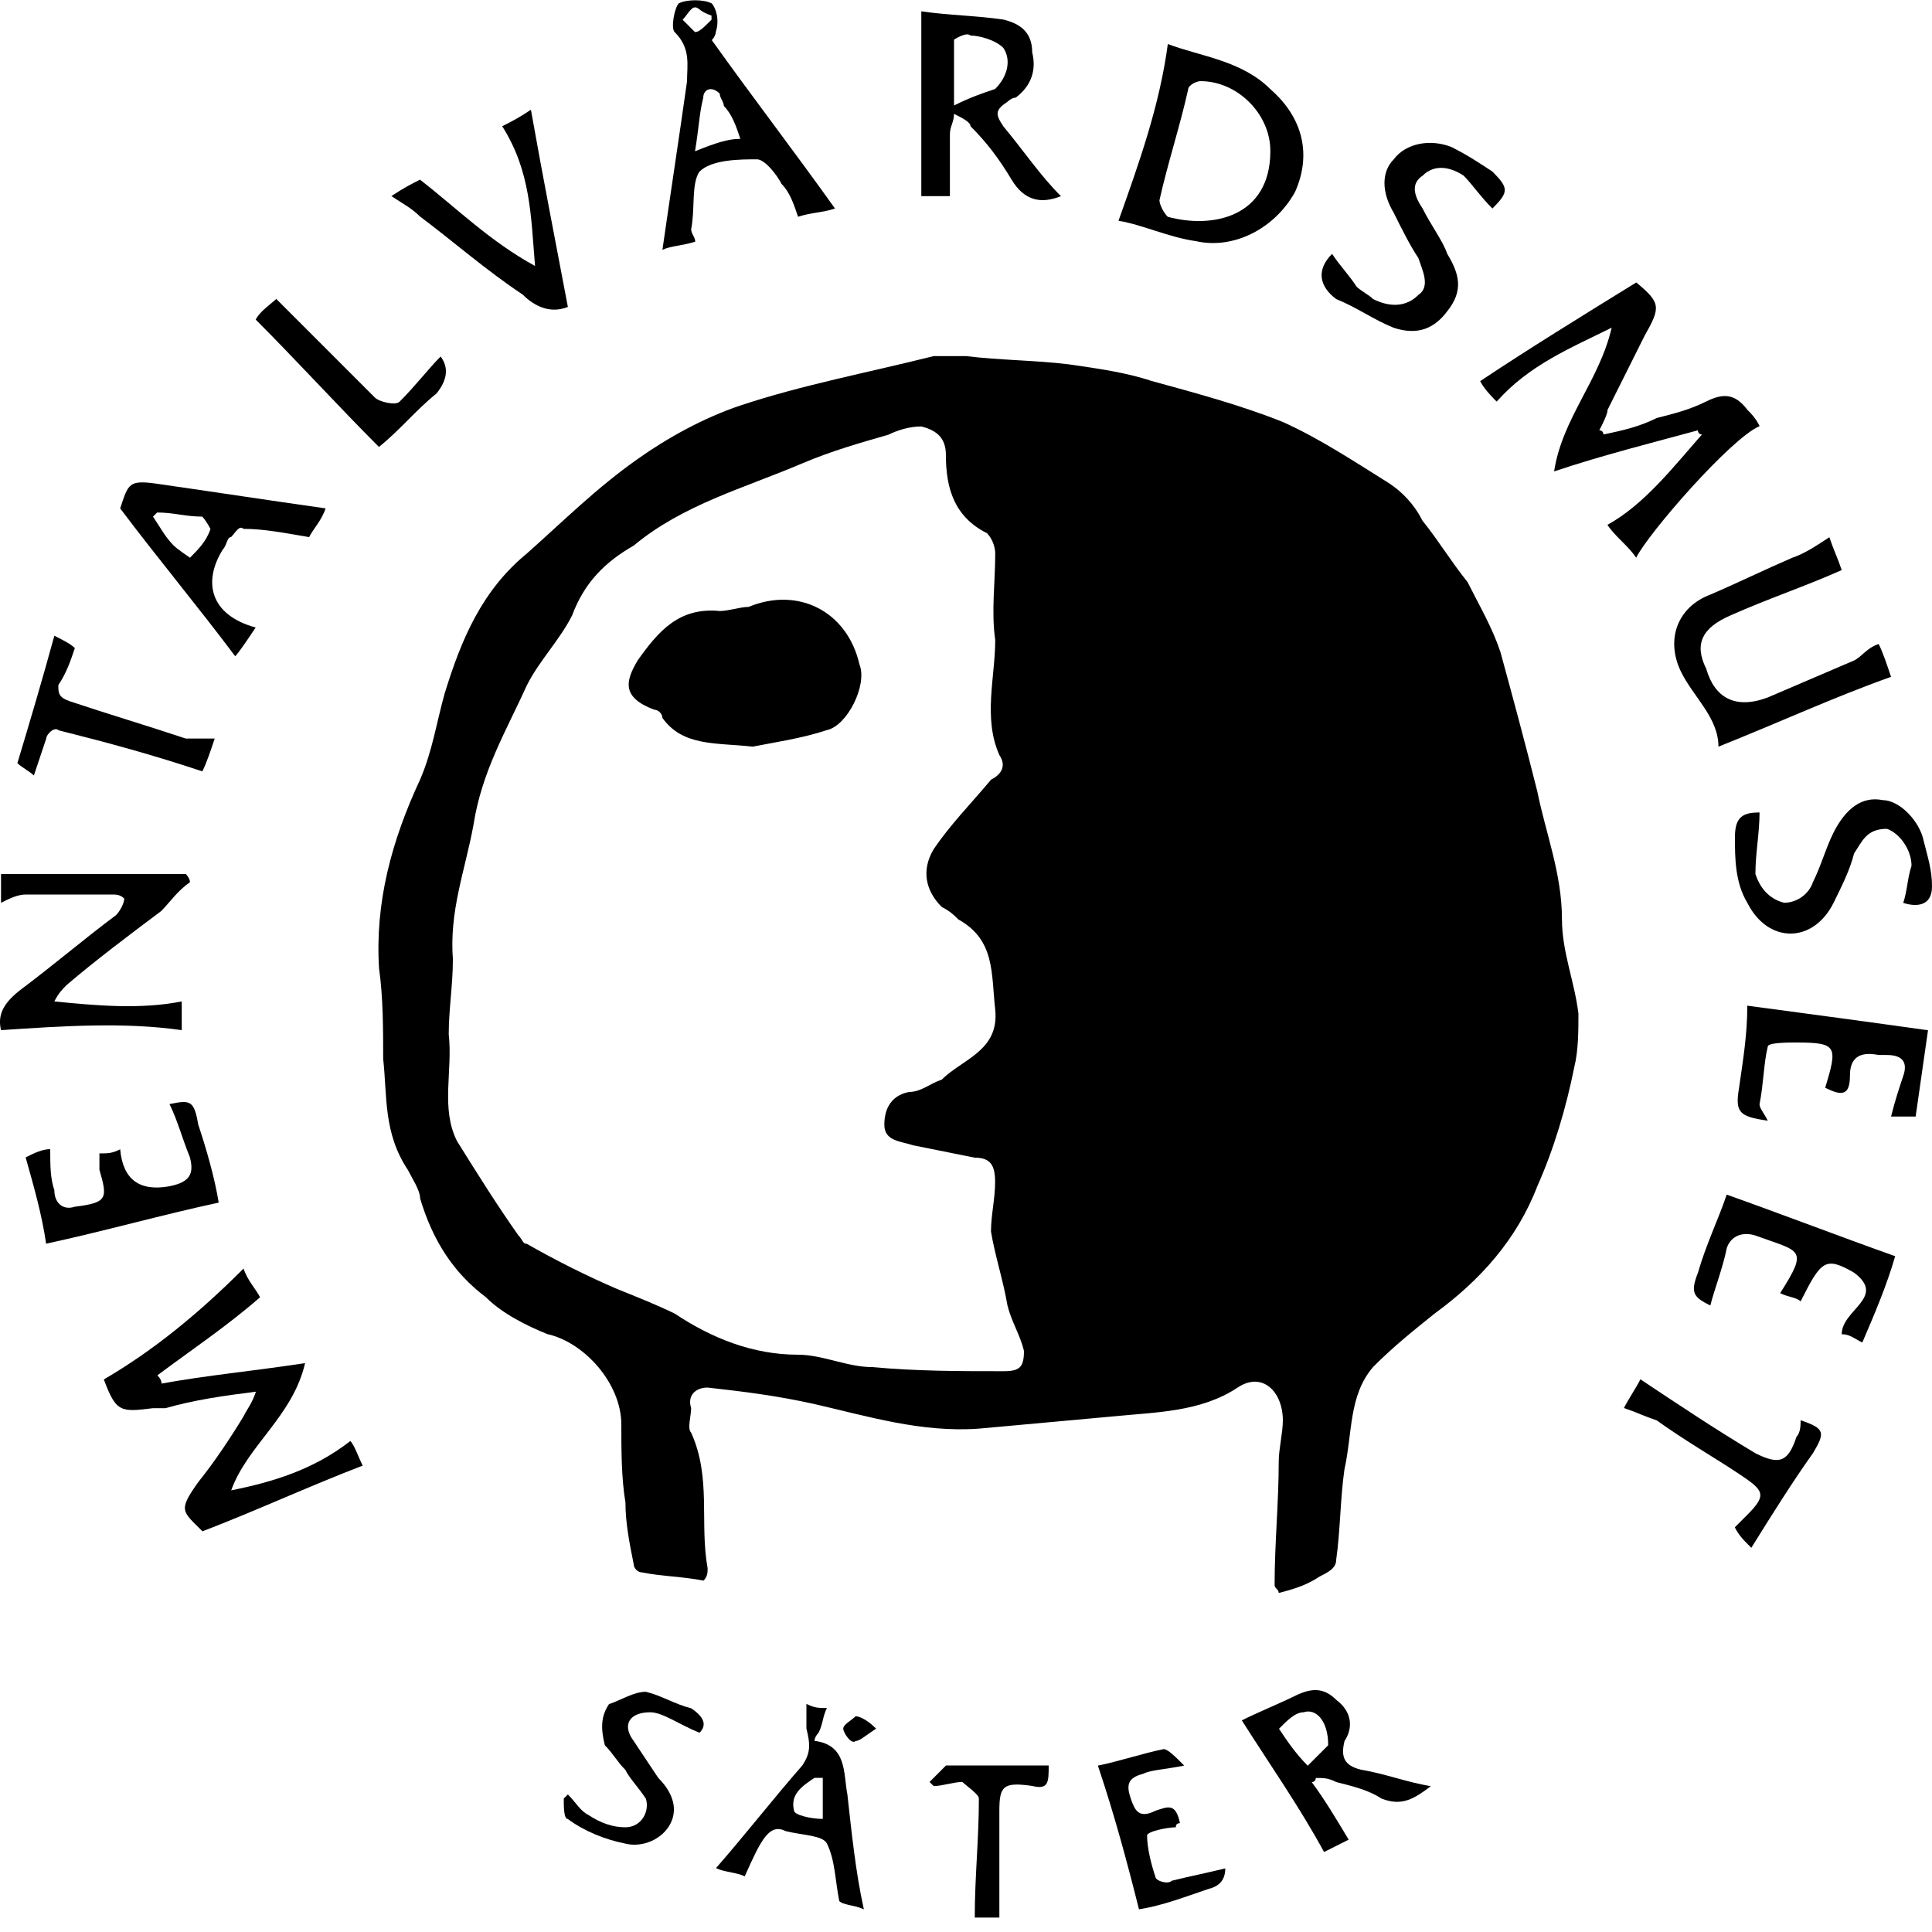 <?xml version="1.0" encoding="UTF-8"?>
<svg id="Lager_1" data-name="Lager 1" xmlns="http://www.w3.org/2000/svg" viewBox="0 0 150 150">
  <defs>
    <style>
      .cls-1 {
        fill-rule: evenodd;
        stroke-width: 0px;
      }
    </style>
  </defs>
  <path class="cls-1" d="m99.28,123.68c0-.32-.32-.32-.32-.64,0-3.19.32-6.38.32-9.57,0-.96.32-2.23.32-3.19,0-2.23-1.59-3.83-3.51-2.55-2.87,1.91-6.38,1.91-9.57,2.23l-10.53.96c-4.47.32-8.61-.96-12.76-1.91-2.87-.64-5.42-.96-8.29-1.28-.96,0-1.59.64-1.28,1.59,0,.64-.32,1.59,0,1.91,1.59,3.51.64,7.02,1.28,10.53,0,.32,0,.64-.32.96-1.59-.32-3.19-.32-4.78-.64-.32,0-.64-.32-.64-.64-.32-1.59-.64-3.19-.64-4.78-.32-1.91-.32-4.15-.32-6.06,0-3.19-2.87-6.38-5.74-7.02-1.59-.64-3.51-1.59-4.78-2.87-2.55-1.91-4.15-4.47-5.1-7.66,0-.64-.64-1.59-.96-2.23-1.91-2.87-1.59-5.74-1.91-8.61,0-2.23,0-4.78-.32-7.02-.32-5.1.96-9.89,3.19-14.67.96-2.23,1.28-4.47,1.91-6.7,1.28-4.15,2.87-7.97,6.38-10.85,2.87-2.55,5.42-5.1,8.61-7.34,2.23-1.59,5.1-3.19,7.97-4.15,4.78-1.59,9.89-2.55,14.99-3.83h2.55c2.55.32,5.42.32,7.97.64,2.23.32,4.47.64,6.38,1.28,3.51.96,7.02,1.91,10.21,3.19,2.87,1.28,5.74,3.19,8.29,4.78.96.64,1.91,1.59,2.55,2.87,1.28,1.59,2.23,3.19,3.51,4.78.96,1.91,1.91,3.51,2.55,5.42.96,3.51,1.91,7.02,2.87,10.85.64,3.19,1.91,6.38,1.91,9.89,0,2.55.96,4.78,1.28,7.34,0,1.28,0,2.87-.32,4.15-.64,3.19-1.59,6.38-2.87,9.25-1.59,4.15-4.47,7.34-7.97,9.89-1.59,1.28-3.19,2.55-4.78,4.15-1.91,2.23-1.59,5.1-2.23,7.97-.32,2.23-.32,4.78-.64,7.02,0,.64-.64.96-1.28,1.28-.96.64-1.91.96-3.19,1.28m-64.11-49.12c0,1.91-.32,3.83-.32,5.74.32,2.87-.64,5.74.64,8.29,1.59,2.55,3.19,5.1,4.78,7.34.32.32.32.64.64.64,2.23,1.28,4.78,2.55,7.02,3.51,1.59.64,3.19,1.28,4.47,1.91,2.87,1.91,6.06,3.19,9.57,3.19,1.91,0,3.83.96,5.74.96,3.51.32,6.7.32,10.21.32,1.28,0,1.59-.32,1.59-1.59-.32-1.28-.96-2.23-1.28-3.51-.32-1.91-.96-3.83-1.28-5.74,0-1.28.32-2.55.32-3.83s-.32-1.91-1.59-1.91l-4.78-.96c-.96-.32-2.23-.32-2.23-1.59,0-.96.32-2.23,1.91-2.55.96,0,1.59-.64,2.55-.96,1.59-1.59,4.47-2.23,4.15-5.42-.32-2.87,0-5.42-2.87-7.02-.32-.32-.64-.64-1.28-.96-1.28-1.28-1.59-2.87-.64-4.47,1.28-1.91,2.87-3.51,4.47-5.42.64-.32,1.28-.96.64-1.91-1.28-2.87-.32-6.06-.32-8.93-.32-2.23,0-4.47,0-6.7,0-.64-.32-1.28-.64-1.59-2.55-1.28-3.19-3.51-3.19-6.06,0-1.28-.64-1.91-1.91-2.23-.96,0-1.91.32-2.55.64-2.23.64-4.47,1.28-6.7,2.23-4.47,1.91-9.25,3.19-13.08,6.38-2.23,1.28-3.83,2.87-4.78,5.42-.96,1.91-2.55,3.51-3.51,5.42-1.59,3.51-3.51,6.7-4.15,10.85-.64,3.51-1.91,6.7-1.59,10.53"/>
  <path class="cls-1" d="m136.6,33.09c-2.23.96-8.61,8.29-9.57,10.21-.64-.96-1.59-1.59-2.23-2.55,2.87-1.59,5.1-4.47,7.34-7.02-.32,0-.32-.32-.32-.32-3.51.96-7.34,1.91-11.16,3.19.64-4.15,3.51-7.02,4.47-11.16-3.19,1.59-6.38,2.87-8.93,5.74-.32-.32-.96-.96-1.28-1.59,3.83-2.55,7.97-5.1,12.12-7.66,1.91,1.59,1.91,1.91.64,4.15l-2.87,5.74c0,.32-.32.96-.64,1.59.32,0,.32.32.32.32,1.59-.32,2.87-.64,4.15-1.28,1.28-.32,2.55-.64,3.83-1.28s2.23-.64,3.19.64c.32.32.64.64.96,1.28"/>
  <path class="cls-1" d="m23.69,105.82c-.96,4.15-4.47,6.38-5.74,9.89,3.19-.64,6.38-1.59,9.25-3.83.32.32.64,1.28.96,1.91-4.15,1.59-8.29,3.51-12.44,5.1-1.59-1.59-1.91-1.59-.32-3.83,1.28-1.59,2.55-3.51,3.51-5.1.32-.64.64-.96.96-1.91-2.55.32-4.78.64-7.02,1.28h-.96c-2.55.32-2.87.32-3.83-2.23,3.83-2.23,7.34-5.1,10.85-8.61.32.96.96,1.59,1.28,2.23-2.55,2.23-5.42,4.15-7.97,6.06q.32.32.32.64c3.51-.64,7.02-.96,11.16-1.59"/>
  <path class="cls-1" d="m86.84,17.14c1.59-4.47,3.19-8.93,3.83-13.72,2.55.96,5.74,1.28,7.97,3.51,2.55,2.23,3.19,5.1,1.91,7.97-1.59,2.87-4.78,4.47-7.66,3.83-2.23-.32-4.15-1.28-6.06-1.59m11.8-5.42c0-2.87-2.55-5.42-5.42-5.42-.32,0-.96.32-.96.64-.64,2.87-1.59,5.74-2.23,8.61,0,.32.32.96.64,1.28,3.51.96,7.97,0,7.97-5.1"/>
  <path class="cls-1" d="m142.03,41.71c.32.96.64,1.59.96,2.55-2.87,1.28-5.74,2.23-8.61,3.51-2.23.96-2.87,2.23-1.91,4.15.64,2.23,2.23,3.19,4.78,2.23,2.23-.96,4.47-1.91,6.7-2.87.64-.32.96-.96,1.91-1.28.32.64.64,1.59.96,2.55-4.47,1.59-8.61,3.51-13.4,5.42,0-2.23-1.91-3.83-2.87-5.74-1.28-2.55-.32-5.1,2.23-6.06,2.23-.96,4.15-1.91,6.38-2.87.96-.32,1.91-.96,2.87-1.59"/>
  <path class="cls-1" d="m.08,70.09v-2.23q0-.32,0,0h14.35s.32.32.32.64c-.96.64-1.59,1.59-2.23,2.23-2.55,1.91-5.1,3.83-7.34,5.74-.32.32-.64.64-.96,1.28,3.19.32,6.7.64,9.89,0v2.23c-4.47-.64-9.25-.32-14.03,0-.32-1.28.32-2.23,1.59-3.19,2.55-1.91,4.78-3.83,7.34-5.74.32-.32.64-.96.64-1.28-.32-.32-.64-.32-.96-.32H2c-.64,0-1.28.32-1.91.64"/>
  <path class="cls-1" d="m55.26,3.11c3.19,4.47,6.38,8.61,9.57,13.08-.96.32-1.91.32-2.87.64-.32-.96-.64-1.91-1.28-2.55-.32-.64-1.28-1.91-1.91-1.91-1.28,0-3.51,0-4.47.96-.64.96-.32,2.87-.64,4.47,0,.32.32.64.32.96-.96.32-1.91.32-2.55.64.64-4.47,1.28-8.61,1.91-13.08,0-1.28.32-2.55-.96-3.83-.32-.32,0-1.91.32-2.23.64-.32,1.91-.32,2.55,0,.32.32.64,1.28.32,2.23,0,.32-.32.64-.32.64m-1.28,8.61c1.59-.64,2.55-.96,3.51-.96-.32-.96-.64-1.91-1.28-2.55,0-.32-.32-.64-.32-.96-.64-.64-1.28-.32-1.28.32-.32,1.28-.32,2.23-.64,4.15m1.28-10.53c-.96-.32-.96-.64-1.28-.64s-.64.64-.96.96l.96.96c.32,0,.64-.32,1.28-.96"/>
  <path class="cls-1" d="m73.76,15.23h-2.23V.88c2.23.32,4.15.32,6.38.64,1.28.32,2.23.96,2.23,2.55.32,1.28,0,2.55-1.28,3.51-.32,0-.64.32-.64.32-.96.64-.96.96-.32,1.91,1.59,1.91,2.87,3.83,4.47,5.42-1.59.64-2.87.32-3.83-1.28s-1.91-2.87-3.19-4.15c0-.32-.64-.64-1.28-.96,0,.64-.32.96-.32,1.59v4.78m.32-7.02c1.28-.64,2.23-.96,3.19-1.28.96-.96,1.28-2.23.64-3.19-.64-.64-1.91-.96-2.55-.96-.32-.32-1.28.32-1.28.32v5.1"/>
  <path class="cls-1" d="m25.28,39.47c-.32.96-.96,1.59-1.28,2.23-1.91-.32-3.51-.64-5.1-.64-.32-.32-.64.32-.96.64-.32,0-.32.64-.64.96-1.59,2.55-.96,5.1,2.55,6.06-.64.96-1.28,1.91-1.59,2.23-2.87-3.83-6.06-7.66-8.93-11.48.64-1.91.64-2.23,2.87-1.91,4.47.64,8.61,1.28,13.08,1.91m-13.08.32l-.32.32c.64.96.96,1.59,1.59,2.23.32.32,1.28.96,1.28.96.64-.64,1.28-1.28,1.59-2.23,0,0-.32-.64-.64-.96-1.28,0-2.23-.32-3.51-.32"/>
  <path class="cls-1" d="m115.87,16.19c-.96-.96-1.59-1.91-2.23-2.55-.96-.64-2.23-.96-3.19,0-.96.64-.64,1.59,0,2.55.64,1.28,1.59,2.55,1.91,3.51.96,1.59,1.28,2.87,0,4.47-.96,1.28-2.23,1.91-4.15,1.28-1.59-.64-2.87-1.59-4.47-2.23-1.28-.96-1.59-2.23-.32-3.51.64.96,1.28,1.59,1.91,2.55.32.32.96.64,1.28.96,1.28.64,2.55.64,3.51-.32.96-.64.32-1.91,0-2.87-.64-.96-1.28-2.23-1.91-3.51-.96-1.59-.96-3.19,0-4.15.96-1.28,2.87-1.59,4.47-.96,1.28.64,2.23,1.28,3.19,1.91,1.28,1.28,1.28,1.59,0,2.87"/>
  <path class="cls-1" d="m147.77,70.09c.32-.96.32-1.91.64-2.87,0-1.28-.96-2.55-1.91-2.87-1.59,0-1.91.96-2.55,1.91-.32,1.28-.96,2.55-1.59,3.83-1.59,3.19-5.1,3.19-6.7,0-.96-1.59-.96-3.51-.96-5.1s.64-1.91,1.91-1.91c0,1.59-.32,3.19-.32,4.78.32.96.96,1.91,2.23,2.23.96,0,1.91-.64,2.23-1.59.64-1.28.96-2.55,1.59-3.83.96-1.91,2.23-2.87,3.83-2.55,1.28,0,2.87,1.59,3.19,3.19.32,1.28.64,2.23.64,3.51,0,1.59-1.28,1.59-2.23,1.28"/>
  <path class="cls-1" d="m141.71,84.45c.96-3.19.96-3.51-2.23-3.51-.64,0-2.23,0-2.23.32-.32,1.28-.32,2.87-.64,4.47,0,.32.32.64.64,1.28-2.23-.32-2.55-.64-2.23-2.55.32-2.23.64-4.15.64-6.38,4.78.64,9.57,1.28,14.03,1.91-.32,2.23-.64,4.47-.96,6.7h-1.91c.32-1.28.64-2.23.96-3.19s0-1.59-1.28-1.59h-.64c-1.59-.32-2.23.32-2.23,1.59,0,1.59-.64,1.59-1.91.96"/>
  <path class="cls-1" d="m144.58,104.23c-.64-.32-.96-.64-1.59-.64,0-1.91,3.51-2.87.96-4.78-2.23-1.28-2.55-.96-4.15,2.23-.32-.32-.96-.32-1.59-.64,2.23-3.51,1.59-3.19-1.91-4.47-.96-.32-1.91,0-2.23.96-.32,1.59-.96,3.19-1.28,4.47-1.28-.64-1.59-.96-.96-2.55.64-2.23,1.59-4.15,2.23-6.06,4.47,1.59,8.61,3.19,13.08,4.78-.64,2.23-1.59,4.47-2.55,6.7"/>
  <path class="cls-1" d="m7.74,89.55c.64,0,.96,0,1.59-.32q.32,3.51,3.83,2.87c1.59-.32,1.91-.96,1.59-2.23-.64-1.59-.96-2.87-1.59-4.15,1.59-.32,1.91-.32,2.23,1.59.64,1.91,1.28,4.15,1.59,6.06-4.47.96-8.93,2.23-13.4,3.19-.32-2.23-.96-4.47-1.59-6.7.64-.32,1.28-.64,1.91-.64,0,1.28,0,2.23.32,3.19,0,.96.64,1.59,1.59,1.28,2.55-.32,2.55-.64,1.91-2.87v-1.28"/>
  <path class="cls-1" d="m30.38,15.23c.96-.64,1.59-.96,2.23-1.28,2.87,2.23,5.42,4.78,8.93,6.7-.32-3.83-.32-7.34-2.55-10.85.64-.32,1.28-.64,2.23-1.28.96,5.42,1.91,10.21,2.87,15.31-1.59.64-2.87-.32-3.51-.96-2.87-1.91-5.42-4.15-7.97-6.06-.64-.64-1.28-.96-2.23-1.59"/>
  <path class="cls-1" d="m96.41,133.57c1.28-.64,2.87-1.28,4.15-1.91s2.23-.64,3.19.32c1.28.96,1.28,2.23.64,3.19-.32,1.28,0,1.91,1.28,2.23,1.91.32,3.51.96,5.42,1.28-1.28.96-2.23,1.59-3.83.96-.96-.64-2.23-.96-3.51-1.28-.64-.32-.96-.32-1.59-.32,0,0,0,.32-.32.32.96,1.28,1.91,2.87,2.87,4.47l-1.91.96c-1.91-3.51-4.15-6.7-6.38-10.21m6.7,1.91c0-1.91-.96-2.87-1.91-2.55-.64,0-1.28.64-1.91,1.28.64.96,1.28,1.91,2.23,2.87l1.59-1.59"/>
  <path class="cls-1" d="m67.07,148.24c-.64-.32-1.59-.32-1.91-.64-.32-1.59-.32-3.19-.96-4.47-.32-.64-1.91-.64-3.19-.96-1.28-.64-1.91.64-3.19,3.51-.64-.32-1.59-.32-2.23-.64,2.23-2.55,4.47-5.42,6.7-7.97.64-.96.64-1.59.32-2.87v-1.91c.64.32.96.32,1.59.32-.32.64-.32,1.28-.64,1.91,0,0-.32.32-.32.64,2.55.32,2.23,2.55,2.55,4.15.32,2.87.64,6.06,1.28,8.93m-3.19-10.21h-.64c-.96.64-1.91,1.28-1.59,2.55,0,.32,1.28.64,2.23.64v-3.19Z"/>
  <path class="cls-1" d="m135.97,120.17c-.64-.64-.96-.96-1.28-1.59l.96-.96c1.59-1.59,1.28-1.91-.64-3.19s-4.15-2.55-6.38-4.15c-.96-.32-1.59-.64-2.55-.96.32-.64.96-1.59,1.28-2.23,2.87,1.91,5.74,3.83,8.93,5.74,1.91.96,2.55.64,3.19-1.28.32-.32.32-.96.32-1.28,1.91.64,1.91.96.96,2.55-1.59,2.23-3.19,4.78-4.78,7.34"/>
  <path class="cls-1" d="m16.67,57.34c-.32.96-.64,1.91-.96,2.55-3.83-1.28-7.34-2.23-11.16-3.19-.32-.32-.96.32-.96.64l-.96,2.87c-.32-.32-.96-.64-1.28-.96.96-3.19,1.91-6.38,2.87-9.89.64.32,1.28.64,1.59.96-.32.96-.64,1.91-1.28,2.87,0,.64,0,.96.96,1.28,2.87.96,6.06,1.91,8.93,2.87h2.23"/>
  <path class="cls-1" d="m19.86,24.8c.32-.64,1.28-1.28,1.59-1.59,2.55,2.55,5.1,5.1,7.66,7.66.32.32,1.59.64,1.91.32,1.28-1.28,2.23-2.55,3.19-3.51q.96,1.28-.32,2.87c-1.59,1.28-2.87,2.87-4.47,4.15-3.19-3.19-6.38-6.7-9.57-9.89"/>
  <path class="cls-1" d="m54.31,134.53c-1.59-.64-2.87-1.59-3.83-1.59-1.59,0-2.23.96-1.28,2.23l1.91,2.87c.96.96,1.59,2.23.96,3.51s-2.23,1.91-3.51,1.59c-1.59-.32-3.19-.96-4.47-1.91-.32,0-.32-.96-.32-1.59l.32-.32c.64.64.96,1.28,1.59,1.59.96.64,1.91.96,2.87.96,1.28,0,1.91-1.28,1.59-2.23-.64-.96-1.28-1.59-1.59-2.23-.64-.64-.96-1.28-1.59-1.91-.32-1.28-.32-2.23.32-3.19.96-.32,1.91-.96,2.87-.96,1.28.32,2.23.96,3.51,1.28.96.64,1.28,1.28.64,1.91"/>
  <path class="cls-1" d="m85.25,137.08c1.59-.32,3.51-.96,5.1-1.28.32,0,.96.64,1.59,1.28-1.59.32-2.55.32-3.19.64-1.28.32-1.28.96-.96,1.91s.64,1.59,1.91.96c.96-.32,1.59-.64,1.91.96q-.32,0-.32.32c-.64,0-2.23.32-2.23.64,0,.96.32,2.23.64,3.19,0,.32.96.64,1.28.32,1.28-.32,2.87-.64,4.15-.96q0,1.28-1.28,1.59c-1.91.64-3.51,1.28-5.42,1.59-.96-3.83-1.91-7.34-3.19-11.16"/>
  <path class="cls-1" d="m77.59,148.88h-1.91c0-3.19.32-6.06.32-9.25,0-.32-.96-.96-1.28-1.28-.64,0-1.59.32-2.23.32l-.32-.32,1.28-1.28h7.97c0,1.28,0,1.91-1.28,1.59-2.23-.32-2.55,0-2.55,1.91v8.29"/>
  <path class="cls-1" d="m68.02,134.21c-.96.64-1.28.96-1.59.96-.32.32-.96-.64-.96-.96s.64-.64.96-.96c.32,0,.96.32,1.59.96"/>
  <path class="cls-1" d="m58.45,57.97c-2.87-.32-5.42,0-7.02-2.23,0-.32-.32-.64-.64-.64-2.55-.96-2.23-2.23-1.28-3.83,1.59-2.23,3.19-4.15,6.38-3.83.64,0,1.59-.32,2.23-.32,3.83-1.59,7.66.32,8.61,4.47.64,1.59-.96,4.78-2.55,5.1-1.91.64-4.15.96-5.74,1.28"/>
</svg>